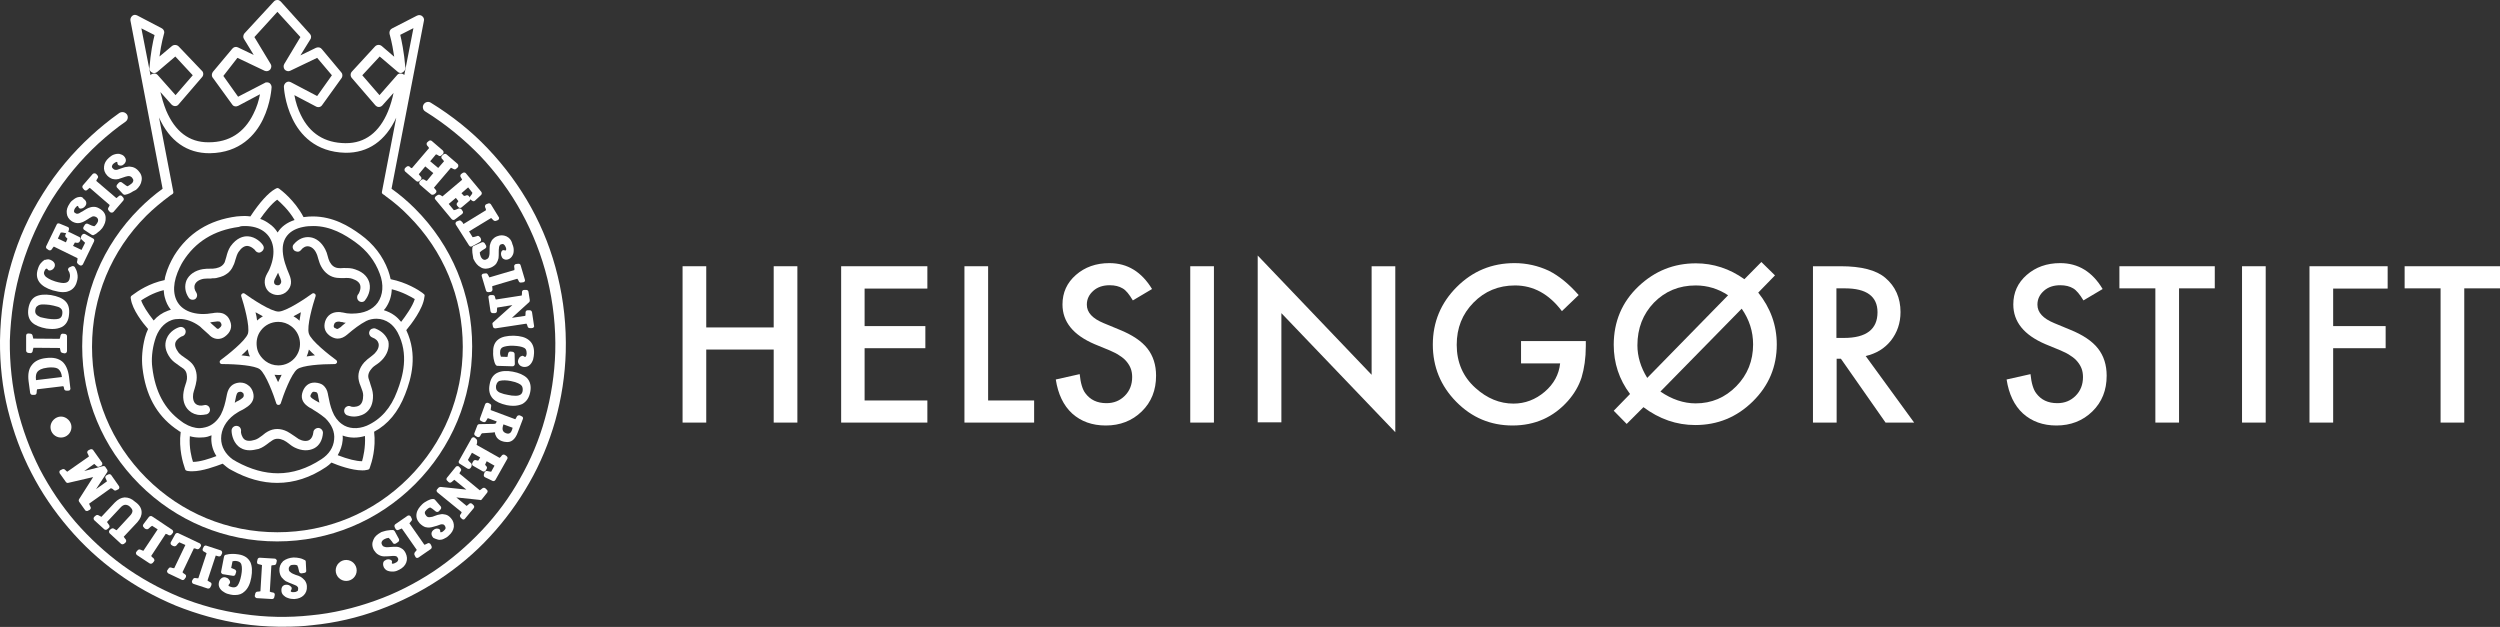<?xml version="1.0" encoding="UTF-8"?>
<!-- Generator: Adobe Illustrator 26.0.3, SVG Export Plug-In . SVG Version: 6.00 Build 0)  -->
<svg xmlns="http://www.w3.org/2000/svg" xmlns:xlink="http://www.w3.org/1999/xlink" version="1.1" id="Lag_1" x="0px" y="0px" viewBox="0 0 1119.3 280.7" style="enable-background:new 0 0 1119.3 280.7;" xml:space="preserve">
<rect x="0" y="0" width="1119.3" height="280.7" fill="#333333" stroke="none"/>
<style type="text/css">
	.st0{fill:#FFFFFF;}
</style>
<g>
	<path class="st0" d="M184.1,75.2C184.1,75.2,184.1,75.2,184.1,75.2c-0.1,0-0.3-0.1-0.6-0.5c-0.4-0.4-1-0.4-1.4-0.1l-0.7,0.6   c-0.2,0.2-0.3,0.5-0.3,0.8c0,0.3,0.1,0.6,0.3,0.8l5,4.3c0.4,0.3,0.9,0.3,1.3,0l0.7-0.6c0.2-0.2,0.3-0.4,0.3-0.7   c0-0.3-0.1-0.5-0.3-0.7c-0.4-0.4-0.7-0.8-0.9-1.1l2.9-3.5l3.6,3l-2.9,3.5c-0.4-0.1-0.8-0.3-1.2-0.6c-0.4-0.2-0.8-0.2-1.2,0.1   l-0.7,0.6c-0.2,0.2-0.3,0.5-0.3,0.8c0,0.3,0.1,0.6,0.3,0.8l5,4.3c0.2,0.2,0.4,0.2,0.7,0.2c0.2,0,0.5-0.1,0.7-0.2l0.7-0.6   c0.2-0.2,0.3-0.4,0.3-0.7c0-0.3-0.1-0.5-0.3-0.7c-0.4-0.4-0.6-0.7-0.8-1l7.6-8.9c0.4,0.2,0.8,0.4,1.2,0.6c0.4,0.2,0.8,0.2,1.1-0.1   l0.7-0.6c0.2-0.2,0.3-0.5,0.3-0.8c0-0.3-0.1-0.6-0.3-0.8l-5-4.3c-0.4-0.3-0.9-0.3-1.3,0l-0.7,0.6c-0.2,0.2-0.3,0.4-0.3,0.7   c0,0.3,0.1,0.5,0.3,0.7c0.4,0.4,0.7,0.8,0.9,1.1l-2.6,3l-3.6-3l2.6-3.1c0.4,0.1,0.8,0.3,1.2,0.6c0.4,0.3,0.9,0.2,1.2-0.1l0.7-0.6   c0.2-0.2,0.3-0.5,0.3-0.8c0-0.3-0.1-0.6-0.3-0.8l-5-4.3c-0.4-0.3-0.9-0.3-1.3,0l-0.7,0.6c-0.2,0.2-0.3,0.4-0.3,0.7s0.1,0.5,0.2,0.7   c0.4,0.4,0.7,0.8,0.9,1.2l-7.6,8.9C184.3,75.3,184.2,75.3,184.1,75.2z"></path>
	<path class="st0" d="M198.3,88.1c-0.4-0.3-0.9-0.7-1.5-0.9c-0.3-0.1-0.5,0-0.8,0.1l-0.8,0.5c-0.2,0.2-0.4,0.4-0.5,0.7   s0,0.6,0.2,0.8l7.3,8.8c0.2,0.2,0.5,0.4,0.8,0.4c0.2,0,0.4-0.1,0.6-0.2l3.3-2.5c0.2-0.2,0.4-0.4,0.4-0.7c0-0.3-0.1-0.6-0.3-0.8   c0,0,0,0-0.1-0.1c-0.1-0.3-0.3-0.6-0.8-0.8c-0.3-0.1-0.6-0.1-0.9,0c-0.8,0.4-1.4,0.6-2,0.7l-2.3-2.8l3.2-2.7l1,1.3   c0,0,0.1,0.1,0.1,0.1c0,0,0,0,0,0c0,0,0,0.1,0,0.1c-0.1,0.1-0.2,0.4-0.4,0.6l-0.2,0.2c-0.2,0.4-0.2,0.9,0.1,1.2l0.5,0.6   c0.2,0.2,0.4,0.3,0.7,0.4c0.3,0,0.5-0.1,0.7-0.2l3.7-3.1c0.4-0.4,0.5-1,0.1-1.4l-0.5-0.6c-0.3-0.4-0.8-0.5-1.2-0.3   c-0.3,0.1-0.5,0.2-0.8,0.2c0,0-0.1,0-0.2,0l-1.1-1.2l3-2.6l1.9,2.4c-0.1,0.5-0.4,1-0.9,1.5c-0.3,0.4-0.3,1,0,1.3   c0,0.1,0.1,0.2,0.2,0.3c0.1,0.1,0.4,0.4,0.8,0.6c0.4,0.2,0.8,0.1,1.1-0.2l2.7-2.5c0.4-0.4,0.4-1,0.1-1.4l-6.9-8.3   c-0.3-0.4-0.9-0.5-1.4-0.2l-0.7,0.5c-0.4,0.3-0.5,0.9-0.3,1.3c0.3,0.5,0.6,0.9,0.7,1.3l-9,7.6C198.3,88.2,198.3,88.2,198.3,88.1z"></path>
	<path class="st0" d="M206.5,99c-0.3-0.3-0.7-0.4-1.1-0.2l-0.8,0.3c-0.3,0.1-0.5,0.3-0.6,0.6c-0.1,0.3-0.1,0.6,0.1,0.9l5.9,9.3   c0.2,0.3,0.5,0.5,0.8,0.5c0.2,0,0.3,0,0.5-0.1l3.6-2c0.3-0.2,0.5-0.5,0.5-0.9c0-0.4-0.2-0.9-0.5-1.2l-0.3-0.3   c-0.3-0.3-0.7-0.4-1-0.2c-0.8,0.3-1.4,0.4-2,0.5l-1.6-2.6l9.9-6c0.3,0.3,0.6,0.6,1,1c0.3,0.3,0.7,0.4,1.1,0.3l0.8-0.3   c0.3-0.1,0.5-0.3,0.6-0.6c0.1-0.3,0.1-0.6-0.1-0.8l-3.5-5.7c-0.3-0.4-0.8-0.6-1.2-0.4l-0.8,0.3c-0.3,0.1-0.5,0.3-0.6,0.6   s-0.1,0.6,0,0.8c0.2,0.4,0.4,0.9,0.4,1.3l-10.1,6.2C207.3,99.8,207,99.4,206.5,99z"></path>
	<path class="st0" d="M226.7,105.8c-1.4-0.6-2.7-0.6-4.2,0c-1,0.4-1.7,1-2.3,1.8c-0.4,0.6-0.7,1.4-0.9,2.3c-0.1,0.8-0.1,1.6-0.1,2.5   c0,0.7,0,1.4-0.1,1.8c-0.1,0.4-0.2,0.8-0.4,1.2c-0.2,0.3-0.4,0.5-0.9,0.7c-0.5,0.3-0.9,0.3-1.4,0.1c-0.4-0.2-0.8-0.6-1.1-1.2   c-0.3-0.7-0.5-1.4-0.5-2c0.2-0.2,0.5-0.4,0.8-0.7c0.2-0.1,0.4-0.3,0.6-0.4c0.3-0.2,0.6-0.4,1-0.6c0.2-0.1,0.4-0.4,0.5-0.6   c0.1-0.3,0-0.5-0.1-0.8l-0.6-1c-0.3-0.4-0.8-0.6-1.3-0.4l-3.6,1.6c-0.3,0.1-0.5,0.4-0.6,0.7c-0.1,0.6-0.1,1.4,0,2.4   c0.1,0.7,0.2,1.4,0.3,1.9c0,0.2,0.1,0.4,0.1,0.6c0,0.1,0,0.2,0.1,0.3c0.8,1.7,1.9,3,3.1,3.6c0.7,0.5,1.5,0.7,2.4,0.7   c0.7,0,1.5-0.2,2.3-0.5c1.1-0.5,1.9-1.1,2.4-1.8c0.5-0.8,0.8-1.5,1-2.4c0.1-0.7,0.1-1.6,0.1-2.7c0-0.7,0-1.4,0.1-1.8   c0-0.1,0-0.1,0-0.2c0-0.2,0.1-0.6,0.3-1c0.1-0.2,0.3-0.4,0.6-0.5c0.6-0.2,0.9-0.2,1.2,0c0.3,0.2,0.6,0.5,0.9,1.2   c0.2,0.5,0.3,0.9,0.2,1.2c0,0.2-0.1,0.3-0.2,0.3c-0.1,0.1-0.3,0.1-0.4,0c-0.2-0.1-0.5-0.1-0.8-0.1c-0.3,0.1-0.5,0.3-0.6,0.5   c-0.1,0.1-0.3,0.6-0.3,1.1c0,0.5,0.1,0.9,0.3,1.3c0.2,0.6,0.6,1,1.2,1.2c0.4,0.2,1.1,0.3,2-0.1c0.7-0.3,1.3-0.9,1.7-1.7   c0.4-0.7,0.5-1.4,0.5-2.4c0-0.8-0.2-1.7-0.6-2.6C229,107.5,228,106.4,226.7,105.8z"></path>
	<path class="st0" d="M218.4,122.9c-0.2-0.4-0.6-0.6-1-0.5l-0.9,0.1c-0.3,0-0.6,0.2-0.7,0.4c-0.2,0.2-0.2,0.6-0.1,0.8l1.9,6.4   c0.1,0.4,0.5,0.7,1,0.7c0,0,0.1,0,0.1,0l0.9-0.1c0.5-0.1,0.9-0.5,0.9-1.1c-0.1-0.6-0.1-1.1-0.1-1.5l11.2-3.3   c0.3,0.3,0.5,0.7,0.7,1.2c0.2,0.4,0.6,0.6,1,0.5l0.9-0.1c0.3,0,0.6-0.2,0.7-0.4c0.2-0.2,0.2-0.6,0.1-0.8l-1.9-6.4   c-0.1-0.5-0.6-0.8-1.1-0.7l-0.9,0.1c-0.3,0-0.5,0.2-0.7,0.4c-0.2,0.2-0.2,0.5-0.2,0.8c0.1,0.6,0.2,1.1,0.1,1.5l-11.2,3.3   C219,123.9,218.7,123.5,218.4,122.9z"></path>
	<path class="st0" d="M237.2,134.4l-0.6-3.8c-0.1-0.5-0.5-0.8-1-0.8h-0.9c-0.6,0-1,0.4-1,1c0,0.5,0,1.1-0.1,1.5l-11.6,1.8   c-0.2-0.3-0.3-0.7-0.4-1.2c-0.1-0.5-0.5-0.8-1-0.8h-0.9c-0.3,0-0.6,0.1-0.8,0.3c-0.2,0.2-0.3,0.5-0.2,0.8l0.9,6.1   c0.1,0.5,0.5,0.9,1,0.9h0.9c0.6,0,1-0.4,1-1c0-0.6,0-1.1,0.1-1.5l6.8-1.1l-8.6,7.7c-0.3,0.2-0.4,0.6-0.3,0.9l0.2,1   c0.1,0.5,0.5,0.8,1,0.8c0.1,0,0.1,0,0.2,0l13.8-2.1c0.2,0.3,0.4,0.7,0.5,1.2c0.1,0.5,0.5,0.8,1,0.8h0.9c0.3,0,0.6-0.1,0.8-0.3   c0.2-0.2,0.3-0.5,0.2-0.8l-0.9-6c-0.1-0.5-0.5-0.9-1-0.9h-0.9c-0.6,0-1,0.4-1,1c0,0.6,0,1.1-0.1,1.5l-6,0.9l7.8-7.1   C237.1,135.1,237.2,134.8,237.2,134.4z"></path>
	<path class="st0" d="M239.1,158.1c0.1-2.6-0.7-4.6-2.4-5.9c-1.5-1.2-3.6-1.8-6.7-1.9c-3.1,0-5.3,0.5-6.8,1.6c0,0,0,0,0,0   c-1.7,1.2-2.5,3.2-2.4,5.7c-0.1,1.1,0.1,2.3,0.2,3c0.2,0.9,0.4,1.9,0.9,2.7c0.2,0.3,0.5,0.5,0.8,0.5l6.8,0.2c0.3,0,0.5-0.1,0.7-0.3   c0.2-0.2,0.3-0.5,0.3-0.7l-0.1-4.5c0-0.5-0.4-0.9-0.9-1l-0.9-0.1c-0.5-0.1-1,0.3-1.1,0.9c-0.1,0.5-0.2,1-0.3,1.5l-2.9-0.1   c-0.1-0.2-0.2-0.3-0.2-0.6c-0.2-0.4-0.2-0.9-0.2-1.4c0-1.2,0.4-1.9,1.3-2.3c0.8-0.3,2.3-0.7,4.7-0.6c2.2,0.1,3.7,0.4,4.7,0.9   c0.6,0.3,1.2,0.8,1.2,2.5c0,0.5-0.1,1-0.4,1.4c-0.1,0.2-0.2,0.2-0.3,0.2c-0.1,0-0.2,0-0.6-0.3c-0.3-0.2-0.6-0.3-0.9-0.1   c-0.4,0.1-0.8,0.3-1.2,0.9c-0.3,0.5-0.5,1-0.5,1.5c0,0.8,0.5,1.4,0.8,1.7c0,0,0.1,0.1,0.1,0.1c0.4,0.3,1.1,0.7,2,0.7   c1,0,1.8-0.3,2.5-1c0.7-0.7,1.1-1.5,1.4-2.4C238.9,159.9,239.1,159,239.1,158.1z"></path>
	<path class="st0" d="M237.4,175.5c0.5-2.6,0-4.7-1.5-6.3c-1.5-1.4-3.6-2.3-6.3-2.8c-2.7-0.5-5-0.4-6.9,0.5c-1.3,0.6-3,2-3.5,5.3   c-0.5,2.6,0,4.7,1.5,6.3c1.4,1.4,3.5,2.3,6.2,2.9c1,0.2,2,0.3,2.9,0.3c1.5,0,2.8-0.3,4-0.8C235.8,179.8,236.9,178,237.4,175.5z    M224.1,175.9c-0.7-0.2-1.2-0.6-1.7-1.2c-0.3-0.5-0.4-1.1-0.3-2.1c0.4-1.6,1.2-2,1.7-2.1c1.3-0.3,2.9-0.3,4.9,0.1   c1.5,0.3,2.5,0.6,3.3,1c0.7,0.3,1.3,0.7,1.7,1.3c0.3,0.6,0.4,1.2,0.3,2.1c-0.1,0.8-0.5,1.4-1,1.7c-0.5,0.3-1.2,0.5-2.1,0.5   c-1.2,0-2.3-0.1-3.5-0.4C226.1,176.6,225.1,176.3,224.1,175.9z"></path>
	<path class="st0" d="M231.9,193.4l2.2-5.8c0.2-0.5,0-1-0.5-1.2l-0.8-0.4c-0.2-0.1-0.5-0.1-0.8,0c-0.3,0.1-0.5,0.3-0.6,0.5   c-0.2,0.5-0.5,0.9-0.7,1.2l-11-4.1c0-0.4,0.1-1,0.2-1.7c0.1-0.4-0.1-0.9-0.5-1.1l-0.8-0.4c-0.3-0.1-0.6-0.1-0.8,0   c-0.3,0.1-0.5,0.3-0.6,0.6l-2.3,6.3c-0.2,0.5,0,1,0.5,1.2l0.8,0.4c0.2,0.1,0.5,0.1,0.8,0.1c0.3-0.1,0.5-0.3,0.6-0.5   c0.2-0.4,0.4-0.7,0.6-1l0.2-0.3l4,1.5c-0.1,0.3-0.3,0.6-0.4,0.8c-0.1,0.1-0.2,0.2-0.3,0.2c-0.2,0.1-0.7,0.1-1.3,0.1l-5.8,0.1   c-0.4,0-0.8,0.3-0.9,0.6l-1.3,3.4c-0.2,0.4,0,1,0.4,1.2l0.8,0.5c0.2,0.1,0.5,0.2,0.8,0.1c0.3-0.1,0.5-0.3,0.6-0.5   c0.1-0.2,0.4-0.9,0.8-1.2l4.3-0.3c0.4,0,0.9-0.1,1.4-0.2c0.1,0.7,0.3,1.3,0.6,1.8c0.6,1.3,1.8,1.9,2.6,2.2c0.6,0.2,1.3,0.4,2,0.4   C228.6,198.1,230.6,197.1,231.9,193.4z M228.1,194c-0.5,0.3-1.2,0.1-1.7-0.1c-0.7-0.3-1.1-0.7-1.3-1.3c0,0,0,0,0,0   c-0.2-0.6-0.1-1.4,0.3-2.6l4.1,1.5c-0.1,0.3-0.1,0.6-0.2,0.8C228.9,193.5,228.5,193.8,228.1,194z"></path>
	<path class="st0" d="M220.9,215.4c0.4,0,0.7-0.2,0.9-0.5l5.3-9.4c0.3-0.4,0.1-1-0.3-1.3l-0.7-0.5c-0.5-0.3-1.1-0.2-1.4,0.2   c-0.3,0.4-0.6,0.8-1,1.1l-10.3-5.8c0-0.1,0-0.1,0-0.2c0,0,0,0,0,0c0-0.1,0.1-0.2,0.1-0.3c0.1-0.4,0.2-0.9,0.1-1.5   c0-0.2-0.2-0.4-0.3-0.6l-0.7-0.6c-0.2-0.2-0.5-0.3-0.8-0.2c-0.3,0.1-0.6,0.2-0.7,0.5l-5.6,10c-0.3,0.5-0.1,1.1,0.3,1.3l3.5,2.2   c0.4,0.2,0.9,0.2,1.2-0.1c0.2-0.2,0.4-0.4,0.5-0.7c0.1-0.1,0.1-0.2,0.1-0.3c0,0,0-0.1,0-0.1c0.2-0.4,0.1-0.9-0.2-1.2   c-0.7-0.6-1.2-1.1-1.4-1.5l1.8-3.2l3.7,2.1l-0.8,1.3c0,0,0,0.1-0.1,0.1c0,0,0,0,0,0c-0.3,0-0.6,0-1.1-0.2c-0.4-0.1-0.9,0.1-1.1,0.5   l-0.4,0.7c-0.1,0.2-0.2,0.5-0.1,0.8s0.2,0.5,0.5,0.6l4.2,2.4c0.5,0.3,1.1,0.1,1.4-0.4l0.4-0.7c0.2-0.4,0.2-0.9-0.2-1.2   c-0.1-0.1-0.3-0.3-0.4-0.5c0-0.1-0.1-0.1-0.1-0.2l0.7-1.5l3.5,2l-1.5,2.7c-0.5,0-1.1-0.2-1.7-0.3c-0.4-0.1-0.7,0-1,0.3   c-0.1,0.1-0.3,0.3-0.4,0.7c-0.1,0.2-0.2,0.6-0.2,0.9c0,0.4,0.2,0.7,0.6,0.9l3.3,1.6C220.6,215.4,220.8,215.4,220.9,215.4z"></path>
	<path class="st0" d="M215.7,223.6l2.4-3c0.3-0.4,0.3-1-0.1-1.3l-0.6-0.6c-0.4-0.4-1-0.4-1.4-0.1c-0.4,0.4-0.9,0.7-1.2,0.9l-9.1-7.5   c0.1-0.4,0.3-0.8,0.6-1.1c0.3-0.4,0.2-0.9-0.1-1.2l-0.6-0.7c-0.2-0.2-0.5-0.4-0.8-0.3c-0.3,0-0.6,0.1-0.8,0.4l-3.9,4.8   c-0.3,0.4-0.3,1,0.1,1.3l0.6,0.6c0.4,0.4,1,0.4,1.4,0c0.5-0.4,0.9-0.7,1.2-1l5.4,4.4l-11.5-1.2c-0.3,0-0.6,0.1-0.9,0.3l-0.7,0.8   c-0.2,0.2-0.3,0.5-0.2,0.7c0,0.3,0.2,0.5,0.4,0.7l10.8,8.8c-0.1,0.4-0.3,0.8-0.6,1.1c-0.3,0.4-0.2,0.9,0.1,1.3l0.6,0.6   c0.2,0.2,0.4,0.3,0.7,0.3c0,0,0,0,0,0c0.3,0,0.5-0.1,0.7-0.4l3.9-4.7c0.3-0.4,0.3-1-0.1-1.3l-0.6-0.6c-0.4-0.4-1-0.4-1.4,0   c-0.4,0.4-0.8,0.7-1.1,0.9l-4.6-3.8l10.4,1.1C215.1,224,215.5,223.9,215.7,223.6z"></path>
	<path class="st0" d="M196.1,241.6c0.2,0,0.4,0.1,0.6,0.1c0.6,0,1.3-0.1,1.9-0.4c0.9-0.4,1.6-0.8,2.2-1.4c1.4-1.2,2.2-2.5,2.4-4   c0.1-1.5-0.3-2.8-1.3-3.9c-0.7-0.8-1.5-1.4-2.4-1.6c-0.8-0.2-1.6-0.3-2.4-0.1c-0.7,0.1-1.6,0.3-2.5,0.7c-0.7,0.3-1.3,0.5-1.8,0.5   c-0.5,0.1-0.9,0.1-1.2,0c-0.3-0.1-0.6-0.3-0.8-0.6c-0.4-0.5-0.6-0.9-0.6-1.3c0,0,0-0.1,0-0.1c0-0.4,0.3-0.8,0.8-1.3   c0.4-0.4,0.9-0.8,1.6-1c0.4,0.2,0.7,0.4,1,0.6c0.4,0.3,0.9,0.7,1.5,1.2c0.4,0.3,1,0.3,1.4-0.1l0.8-0.9c0.3-0.4,0.3-0.9,0-1.3   l-2.6-3c-0.2-0.2-0.5-0.3-0.8-0.3c-0.9,0-1.8,0.4-2.4,0.7c0,0,0,0,0,0c-1,0.5-1.9,1.1-2.5,1.7c-1.1,1.1-2.2,2.4-2.5,4.1   c-0.3,1.6,0.2,3.1,1.4,4.4c0.9,0.9,1.7,1.4,2.5,1.7c0.8,0.2,1.6,0.3,2.5,0.1c0,0,0.1,0,0.1,0c0.3-0.1,0.5-0.1,0.8-0.2   c0.5-0.1,1.1-0.3,1.8-0.5c0.8-0.3,1.3-0.5,1.7-0.6c0.4-0.1,0.7-0.1,1.1,0c0.2,0,0.5,0.2,0.7,0.5c0.3,0.4,0.4,0.8,0.4,1.1   c0,0.3-0.2,0.7-0.9,1.3c-0.4,0.4-0.8,0.6-1.1,0.6c-0.1,0-0.2,0-0.3,0c-0.1-0.1-0.1-0.3-0.1-0.6c0-0.6-0.5-1-1.1-1   c-0.2,0-0.5-0.1-0.8,0c-0.4,0.1-0.8,0.3-1,0.5l-0.1,0.1c-0.1,0-0.1,0.1-0.2,0.1c-0.6,0.6-1.3,1.8,0.1,3.4   C194.6,241.1,195.3,241.4,196.1,241.6z"></path>
	<path class="st0" d="M185.6,248.5l0.4,0.8c0.1,0.3,0.4,0.4,0.6,0.5c0.1,0,0.2,0,0.2,0c0.2,0,0.4-0.1,0.6-0.2l5.5-3.8   c0.4-0.3,0.5-0.8,0.3-1.3l-0.4-0.8c-0.1-0.2-0.3-0.4-0.6-0.5c-0.3-0.1-0.5-0.1-0.8,0.1c-0.5,0.3-1,0.5-1.4,0.6l-6.7-9.6   c0.3-0.3,0.6-0.7,0.9-1.1c0.3-0.3,0.3-0.7,0.1-1.1l-0.4-0.8c-0.1-0.3-0.4-0.4-0.6-0.5c-0.3-0.1-0.6,0-0.8,0.1l-5.5,3.8   c-0.4,0.3-0.5,0.8-0.3,1.3l0.4,0.8c0.1,0.2,0.3,0.4,0.6,0.5c0.3,0.1,0.5,0.1,0.8-0.1c0.4-0.2,0.9-0.4,1.4-0.6l6.7,9.6   c-0.2,0.3-0.5,0.7-0.9,1.1C185.5,247.7,185.4,248.1,185.6,248.5z"></path>
	<path class="st0" d="M175,250.7c-0.1-0.1-0.7-0.3-1.1-0.3c-0.4,0-0.9,0.1-1.3,0.4c-0.5,0.2-0.9,0.6-1,1.1c-0.1,0.4-0.2,1.2,0.3,2.2   c0.5,0.8,1.1,1.3,1.8,1.5c0.6,0.2,1.2,0.3,1.8,0.3c0.2,0,0.5,0,0.7,0c1-0.1,1.8-0.4,2.5-0.8c1.6-0.8,2.7-1.9,3.2-3.3   c0.5-1.4,0.4-2.7-0.3-4.2c-0.5-1-1.1-1.7-1.9-2.1c-0.8-0.5-1.5-0.7-2.4-0.7c-0.7,0-1.6,0-2.5,0.1c-0.7,0.1-1.4,0.1-1.9,0.1   c-0.3,0-0.7-0.2-1.1-0.3c-0.3-0.1-0.5-0.3-0.7-0.7c-0.4-0.7-0.3-1.1-0.2-1.4c0.2-0.5,0.6-0.9,1.2-1.2c0.5-0.3,1.1-0.5,1.9-0.6   l0.8,0.8c0.1,0.1,0.2,0.2,0.3,0.4c0.3,0.3,0.6,0.7,0.8,1.1c0.1,0.2,0.4,0.4,0.6,0.4c0.3,0,0.5,0,0.8-0.2l1-0.7   c0.4-0.3,0.5-0.8,0.3-1.3l-1.9-3.5c-0.2-0.3-0.5-0.5-0.9-0.5c-0.5,0-1.3,0-2.3,0.2c-0.9,0.1-1.6,0.4-2.4,0.6l-0.3,0.1   c-0.1,0-0.1,0-0.2,0.1c-1.8,1-2.9,2-3.4,3.3c-0.7,1.5-0.7,3,0.2,4.7c0.5,0.7,1.1,1.6,2.1,2.1c0.9,0.5,1.7,0.7,2.5,0.7   c0.6,0,1.5,0,2.6-0.1c0.7-0.1,1.4-0.1,1.9-0.1c0.4,0,0.7,0.1,1,0.2c0.2,0.1,0.4,0.3,0.6,0.7c0.2,0.3,0.3,0.7,0.1,1.1   c-0.2,0.5-0.5,0.8-1.2,1.1c-0.8,0.5-1.5,0.4-1.5,0.3c-0.1-0.1-0.1-0.2,0-0.7C175.6,251.3,175.4,250.9,175,250.7z"></path>
	<path class="st0" d="M130.3,262.7c-0.2-0.2-0.5-0.5-0.9-0.7c-0.4-0.2-0.8-0.2-1.3-0.2c-0.8,0-1.3,0.4-1.5,0.6c-0.3,0.3-0.7,1-0.6,2   c0,0.8,0.3,1.6,1,2.2c0.3,0.3,1,0.9,2.1,1.2c0.8,0.3,1.7,0.4,2.5,0.4c0.1,0,0.1,0,0.2,0c1.8-0.1,3.2-0.7,4.2-1.7   c1-1,1.5-2.4,1.4-3.9c0-0.9-0.3-1.8-0.9-2.7c-0.6-0.7-1.2-1.2-1.8-1.6c-0.7-0.4-1.5-0.7-2.3-0.9c-0.5-0.2-0.9-0.4-1.2-0.5   c-0.2-0.1-0.4-0.2-0.6-0.3c-0.4-0.3-0.7-0.5-0.9-0.7c-0.3-0.3-0.4-0.6-0.4-1c0,0,0-0.1,0-0.1c-0.1-0.5,0.1-0.9,0.5-1.4   c0.3-0.3,0.6-0.5,1.4-0.5c0.7-0.1,1.3,0,1.9,0.2c0,0.1,0.1,0.2,0.1,0.3c0.1,0.3,0.2,0.5,0.3,0.7c0,0.2,0.1,0.3,0.1,0.5   c0.1,0.4,0.2,0.8,0.3,1.2c0,0.3,0.2,0.5,0.4,0.7s0.5,0.2,0.8,0.2l1.2-0.2c0.5-0.1,0.9-0.5,0.8-1l-0.2-4c0-0.4-0.2-0.7-0.6-0.8   c-0.4-0.2-1.1-0.6-2.1-0.8c-0.8-0.2-1.8-0.3-2.8-0.3c0,0,0,0,0,0c-1.8,0.1-3.4,0.7-4.6,1.6c0,0-0.1,0-0.1,0.1   c-1.2,1.2-1.7,2.6-1.6,4.3c0.1,1.1,0.4,2.1,1,2.9c0,0,0,0.1,0.1,0.1c0.5,0.6,1.1,1.2,1.9,1.7l0.3,0.1c0.6,0.3,1.2,0.6,2.1,0.9   c0.5,0.2,0.9,0.4,1.2,0.5c0.2,0.1,0.5,0.2,0.7,0.3c0.3,0.1,0.6,0.3,0.8,0.6c0,0,0.1,0.1,0.1,0.1c0.1,0.1,0.2,0.3,0.2,0.7   c0,0.5-0.1,1-0.3,1.1c-0.3,0.2-0.8,0.5-1.5,0.5c0,0-0.1,0-0.1,0c-0.6,0.1-1,0-1.1-0.1c0,0-0.1-0.1-0.2-0.1c-0.1,0-0.1-0.1-0.1-0.1   c0-0.1,0-0.1,0-0.2c0-0.1,0-0.2,0.2-0.5C130.7,263.6,130.7,263,130.3,262.7z"></path>
	<path class="st0" d="M122.7,253c0.5,0,0.9-0.3,1-0.8l0.2-0.9c0.1-0.3,0-0.6-0.2-0.8c-0.2-0.2-0.4-0.4-0.7-0.4l-6.7-0.4   c-0.5,0-0.9,0.3-1,0.8l-0.2,0.9c-0.1,0.3,0,0.5,0.1,0.8s0.4,0.4,0.6,0.4c0.6,0.1,1.1,0.3,1.5,0.4l-0.7,11.7   c-0.4,0.1-0.8,0.2-1.4,0.2c-0.4,0-0.8,0.4-0.9,0.8l-0.2,0.9c-0.1,0.3,0,0.6,0.2,0.8c0.2,0.2,0.4,0.4,0.7,0.4l6.7,0.4c0,0,0,0,0.1,0   c0.5,0,0.9-0.3,1-0.8l0.2-0.9c0.1-0.3,0-0.5-0.1-0.8c-0.1-0.2-0.4-0.4-0.6-0.4c-0.6-0.1-1.1-0.2-1.5-0.4l0.7-11.7   C121.8,253.1,122.2,253,122.7,253z"></path>
	<path class="st0" d="M100.6,265.3c0.8,0.5,1.7,0.7,2.6,0.9c0.7,0.2,1.4,0.2,2.1,0.2c1.7,0,3.1-0.5,4.2-1.6c1.5-1.3,2.5-3.4,3-6.2   c0.5-2.8,0.4-5.1-0.4-6.9c0,0,0,0,0,0c-1-1.9-2.7-3.1-5.4-3.5c-0.9-0.2-1.9-0.2-2.9-0.2c-0.8,0-1.7,0.1-2.8,0.4   c-0.4,0.1-0.6,0.4-0.7,0.8l-1.3,6.7c-0.1,0.3,0,0.5,0.2,0.8c0.2,0.2,0.4,0.4,0.7,0.4l4.4,0.7c0.5,0.1,1-0.2,1.1-0.7l0.3-0.9   c0.1-0.3,0.1-0.5-0.1-0.8s-0.3-0.4-0.6-0.5c-0.5-0.2-1.1-0.4-1.5-0.6l0.6-3c0.1,0,0.3-0.1,0.5-0.1c0.4-0.1,1-0.1,1.4,0   c1.6,0.3,2,1.1,2.1,1.7c0.3,1,0.3,2.6-0.1,4.7c-0.4,2-0.9,3.5-1.6,4.5c-0.4,0.5-1,1.1-2.5,0.8c-0.5-0.1-1.1-0.3-1.4-0.5   c0,0-0.1-0.1-0.1-0.1c-0.1-0.1-0.1-0.2-0.1-0.3c0.1-0.2,0.2-0.4,0.4-0.6c0.2-0.2,0.3-0.4,0.3-0.7c0-0.7-0.4-1.2-0.7-1.5   c-0.4-0.4-0.8-0.5-1.3-0.7c-0.7-0.2-1.5,0-2,0.5c-0.7,0.6-0.9,1.3-1,1.8c-0.2,0.9-0.1,1.8,0.5,2.7   C99.1,264.4,99.9,264.9,100.6,265.3z"></path>
	<path class="st0" d="M97.9,249.1c0.4,0.1,0.9-0.1,1.1-0.5l0.4-0.8c0.1-0.3,0.1-0.6,0-0.8c-0.1-0.3-0.3-0.5-0.6-0.6l-6.4-2.1   c-0.5-0.2-1,0.1-1.2,0.5l-0.4,0.8c-0.2,0.5-0.1,1.1,0.4,1.3c0.5,0.3,1,0.5,1.3,0.8l-3.7,11.2c-0.4,0-0.9,0-1.3-0.1   c-0.4-0.1-0.9,0.1-1.1,0.5L86,260c-0.1,0.3-0.1,0.6,0,0.8c0.1,0.3,0.3,0.5,0.6,0.6l6.4,2.1c0.1,0,0.2,0,0.3,0   c0.4,0,0.7-0.2,0.9-0.6l0.4-0.8c0.1-0.2,0.1-0.5,0.1-0.8c-0.1-0.3-0.3-0.5-0.5-0.6c-0.5-0.2-0.9-0.5-1.3-0.8l3.7-11.2   C96.9,248.9,97.4,248.9,97.9,249.1z"></path>
	<path class="st0" d="M88,245.8c0.4,0.2,1,0.1,1.3-0.3l0.5-0.7c0.2-0.2,0.2-0.5,0.2-0.8c-0.1-0.3-0.3-0.5-0.5-0.7l-9.7-4.6   c-0.5-0.2-1,0-1.3,0.4l-2,3.6c-0.1,0.2-0.2,0.5-0.1,0.8c0.1,0.3,0.3,0.5,0.5,0.6c0.1,0.1,0.2,0.1,0.2,0.1c0.2,0.2,0.4,0.3,0.6,0.3   c0,0,0,0,0,0c0.1,0,0.3,0.1,0.5,0.1c0.3,0,0.6-0.2,0.8-0.4c0.4-0.6,0.9-1.1,1.3-1.4L83,244l-5,10.4c-0.4,0-0.9-0.1-1.4-0.3   c-0.4-0.1-0.9,0-1.1,0.4l-0.5,0.7c-0.2,0.2-0.2,0.5-0.2,0.8c0.1,0.3,0.3,0.5,0.5,0.7l6.1,2.9c0.1,0.1,0.3,0.1,0.4,0.1   c0.3,0,0.6-0.1,0.8-0.4l0.5-0.7c0.2-0.2,0.2-0.5,0.2-0.8s-0.2-0.5-0.5-0.7c-0.5-0.3-0.9-0.6-1.1-0.9l5.1-10.7   C87.2,245.5,87.6,245.6,88,245.8z"></path>
	<path class="st0" d="M75.5,239.6c0.4,0.2,0.9,0.1,1.2-0.2l0.6-0.7c0.2-0.2,0.3-0.5,0.2-0.8c0-0.3-0.2-0.5-0.4-0.7l-9-6   c-0.4-0.3-1-0.2-1.4,0.2l-2.5,3.3c-0.2,0.3-0.3,0.7-0.1,1.1c0.2,0.3,0.4,0.5,0.6,0.7c0.4,0.4,1.3,0.7,1.8,0.2   c0.6-0.6,1.1-1,1.6-1.3l2.5,1.6l-6.4,9.6c-0.4-0.1-0.8-0.3-1.3-0.5c-0.4-0.2-0.9-0.1-1.2,0.2l-0.6,0.7c-0.2,0.2-0.3,0.5-0.2,0.8   c0,0.3,0.2,0.5,0.4,0.7l5.6,3.7c0.2,0.1,0.4,0.2,0.6,0.2c0.3,0,0.6-0.1,0.8-0.3l0.6-0.7c0.2-0.2,0.3-0.5,0.2-0.8s-0.2-0.5-0.4-0.7   c-0.4-0.3-0.8-0.6-1-1l6.5-9.9C74.7,239.1,75.1,239.3,75.5,239.6z"></path>
	<path class="st0" d="M63.4,229.1c-0.1-1.7-1.1-3.2-3-4.5c-1.4-1.3-2.9-1.9-4.6-1.9c0,0,0,0,0,0c-1.6,0.1-3,0.9-4.4,2.3l-6,6.4   c-0.4-0.2-0.8-0.4-1.3-0.7c-0.4-0.2-0.8-0.2-1.2,0.1l-0.7,0.6c-0.2,0.2-0.3,0.5-0.3,0.7c0,0.3,0.1,0.6,0.3,0.8l4.5,4.1   c0.4,0.3,0.9,0.3,1.3,0l0.7-0.6c0.4-0.3,0.5-0.9,0.1-1.4c-0.3-0.5-0.7-0.9-0.9-1.3l6-6.4c0.7-0.8,1.4-1.2,2.1-1.3   c0.9,0,1.6,0.3,2.2,0.9c0.8,0.8,1.1,1.3,1.1,1.9c0,0.6-0.4,1.4-1.1,2.1l-6,6.5c-0.4-0.2-0.8-0.4-1.2-0.7c-0.3-0.2-0.8-0.2-1.1,0   l-0.7,0.5c-0.2,0.2-0.4,0.5-0.4,0.8c0,0.3,0.1,0.6,0.3,0.8l5,4.6c0.2,0.2,0.4,0.3,0.7,0.3c0.2,0,0.5-0.1,0.7-0.2l0.7-0.6   c0.2-0.2,0.3-0.4,0.3-0.7s-0.1-0.5-0.2-0.7c-0.3-0.3-0.7-0.8-0.9-1.2l6.1-6.5C62.9,232.2,63.5,230.7,63.4,229.1z"></path>
	<path class="st0" d="M51,219.4c0.3,0.3,0.7,0.3,1.1,0.1l0.8-0.4c0.3-0.1,0.5-0.4,0.5-0.6c0.1-0.3,0-0.6-0.1-0.8l-3.5-5   c-0.3-0.4-0.8-0.5-1.3-0.3l-0.8,0.4c-0.2,0.1-0.4,0.3-0.5,0.6c-0.1,0.3-0.1,0.5,0.1,0.8c0.3,0.6,0.5,1,0.6,1.3L43,219l5-7.6   c0.2-0.3,0.2-0.8,0-1.1l-0.8-1.2c-0.2-0.4-0.7-0.5-1.1-0.4l-8.4,2.2l4.5-3.2l1.1,1c0.3,0.3,0.8,0.4,1.2,0.2l0.8-0.4   c0.3-0.1,0.5-0.4,0.5-0.7s0-0.6-0.2-0.8l-3.9-5.5c-0.3-0.4-0.8-0.5-1.3-0.3l-0.8,0.4c-0.2,0.1-0.4,0.3-0.5,0.6   c-0.1,0.3-0.1,0.5,0.1,0.8c0.3,0.5,0.5,1,0.6,1.4l-9.7,6.8c-0.2-0.2-0.6-0.4-1-0.9c-0.3-0.3-0.8-0.4-1.2-0.2l-0.8,0.4   c-0.3,0.1-0.5,0.4-0.5,0.7s0,0.6,0.2,0.8l2.7,3.8c0.2,0.3,0.7,0.5,1,0.4l11.2-2.6l-6.3,9.9c-0.2,0.3-0.2,0.8,0,1.1l2.7,3.8   c0.2,0.3,0.5,0.4,0.8,0.4c0.2,0,0.3,0,0.4-0.1l0.8-0.4c0.2-0.1,0.4-0.3,0.5-0.6c0.1-0.3,0.1-0.5-0.1-0.8c-0.3-0.6-0.5-1-0.6-1.4   l9.7-6.9C50.2,218.7,50.6,219,51,219.4z"></path>
	<path class="st0" d="M13.5,175.9c0.1,0.5,0.5,0.9,1,0.9h0.9c0.6,0,1-0.4,1-1c0-0.6,0.1-1.1,0.2-1.5l11.7-1.4c0,0.1,0,0.1,0.1,0.1   c0,0.1,0.1,0.2,0.1,0.2c0.1,0.2,0.2,0.6,0.2,0.9c0.1,0.5,0.5,0.8,1,0.8h0.9c0.3,0,0.6-0.1,0.7-0.3c0.2-0.2,0.3-0.5,0.2-0.8   l-0.6-5.1c-0.4-3.2-1.5-5.5-3-6.8c-1.7-1.4-4-2-7.2-1.6c-3,0.3-5.2,1.4-6.5,3.2c-1.3,1.6-1.8,4-1.4,7.2L13.5,175.9z M21.3,164.6   c0.6-0.1,1.2-0.1,1.7-0.1c1.4,0,2.4,0.2,3.1,0.7c0.9,0.8,1.4,1.8,1.6,3.4v0.2l-11.6,1.4l0-0.2c-0.2-1.7,0.1-2.9,0.7-3.6   C17.4,165.7,18.6,164.9,21.3,164.6z"></path>
	<path class="st0" d="M11.7,150.3v6.7c0,0.5,0.4,0.9,0.9,1l0.9,0.1c0.5,0.1,1-0.3,1.1-0.8c0.1-0.6,0.2-1.1,0.4-1.6l11.8,0.1   c0.1,0.4,0.2,0.8,0.3,1.3c0,0.4,0.4,0.8,0.8,0.9l0.9,0.2c0.1,0,0.1,0,0.2,0c0.2,0,0.4-0.1,0.6-0.2c0.2-0.2,0.4-0.5,0.4-0.8v-6.7   c0-0.5-0.4-0.9-0.9-1l-0.9-0.1c-0.5-0.1-1,0.3-1.1,0.8c-0.1,0.5-0.2,1.1-0.4,1.5l-11.8-0.1c-0.1-0.4-0.2-0.8-0.3-1.3   c-0.1-0.5-0.4-0.8-0.9-0.9l-0.9-0.1c-0.3,0-0.6,0.1-0.8,0.2C11.8,149.7,11.7,150,11.7,150.3z"></path>
	<path class="st0" d="M12.7,138.2c-0.4,2.7,0.2,4.8,1.7,6.2c1.4,1.3,3.6,2.2,6.4,2.7c0.9,0.1,1.8,0.2,2.6,0.2c1.7,0,3-0.3,4.3-0.9   c0,0,0,0,0,0c1.9-1,3-2.9,3.2-5.5c0.3-2.6-0.2-4.7-1.7-6.1c-1.3-1.3-3.5-2.2-6.4-2.7c-2.8-0.4-5.1-0.2-6.9,0.7   C14.2,133.7,13.1,135.6,12.7,138.2z M21.5,142.7c-1.1-0.2-2.3-0.4-3.4-0.7c-0.9-0.4-1.5-0.8-1.9-1.3c-0.4-0.5-0.5-1.1-0.4-1.9   c0.2-1.2,0.6-1.6,1-1.8c0.4-0.4,1-0.6,2-0.7c0.3,0,0.5,0,0.8,0c0.7,0,1.6,0.1,2.6,0.2c1.1,0.2,2.3,0.4,3.5,0.8   c0.8,0.2,1.4,0.6,1.8,1.1c0.4,0.5,0.5,1.2,0.4,2.1c-0.2,1.6-1,2-1.6,2.2C25.2,143,23.7,143,21.5,142.7z"></path>
	<path class="st0" d="M20.2,116.2c-0.7,0.4-1.3,0.9-1.9,1.6c-0.6,0.7-1,1.5-1.3,2.5c-0.8,2.3-0.6,4.3,0.6,6c1.2,1.6,3.1,2.8,6,3.7   c1.8,0.5,3.3,0.8,4.6,0.8c0.9,0,1.7-0.1,2.4-0.4c1.9-0.6,3.3-2.2,3.8-4.3c0.4-1.2,0.5-2.4,0.2-3.7c-0.2-1.2-0.7-2.1-1.1-2.8   c-0.3-0.4-0.8-0.6-1.3-0.4l-1.1,0.5c-0.3,0.1-0.5,0.4-0.6,0.7c-0.1,0.3,0,0.6,0.2,0.9c0.3,0.4,0.5,0.9,0.6,1.6   c0.1,0.7,0,1.4-0.2,2.1c-0.3,0.9-0.8,1.4-1.7,1.6c-1,0.3-2.7,0-4.7-0.6c-2.6-0.8-3.8-1.8-4.3-2.2c-0.7-0.8-0.9-1.5-0.6-2.2   c0.1-0.2,0.4-1,0.7-1.2c0.2-0.1,0.3-0.2,0.5-0.1c0.1,0,0.2,0.1,0.4,0.4c0.2,0.3,0.5,0.4,0.8,0.4c0.5,0,1-0.2,1.4-0.5   c0.5-0.4,0.8-1,0.9-1.3c0.1-0.5,0.2-1.2-0.4-1.9c-0.5-0.6-1.1-0.9-1.6-1.1c-0.9-0.4-1.8-0.1-2.4,0.1   C20.2,116.2,20.2,116.2,20.2,116.2z"></path>
	<path class="st0" d="M25.4,100.5l-4.7,9.7c-0.2,0.4-0.1,1,0.3,1.2l0.7,0.5c0.2,0.2,0.5,0.2,0.8,0.2c0.3-0.1,0.5-0.2,0.7-0.5   c0.3-0.5,0.6-0.9,0.9-1.2l10.6,5.2c0,0,0,0.1,0,0.2c0,0.1,0,0.1,0,0.2c0,0.4-0.1,0.7-0.2,1.1c-0.1,0.4,0.1,0.8,0.4,1.1l0.7,0.5   c0.2,0.1,0.4,0.2,0.6,0.2c0.1,0,0.2,0,0.2,0c0.3-0.1,0.5-0.3,0.7-0.5l5-10.3c0.2-0.5,0.1-1.1-0.4-1.3l-3.6-2   c-0.4-0.2-0.9-0.1-1.2,0.2c-0.2,0.2-0.4,0.4-0.5,0.7c-0.1,0.1-0.1,0.2-0.1,0.3c0,0,0,0.1,0,0.1c-0.2,0.4-0.1,0.9,0.3,1.2   c0.6,0.5,1.1,1,1.5,1.4l-1.6,3.2l-3.8-1.8l0.7-1.3c0.1-0.2,0.2-0.2,0.1-0.2c0.1,0,0.5,0,0.8,0.1l0.3,0c0.4,0.1,0.9-0.2,1.1-0.6   l0.3-0.7c0.2-0.5,0-1.1-0.5-1.3l-4.3-2.1c-0.2-0.1-0.5-0.1-0.7-0.1c0.1-0.1,0.2-0.3,0.2-0.5l0-0.1c0.1-0.2,0.2-0.5,0.2-0.8   c0-0.4-0.2-0.8-0.6-0.9l-3.4-1.4C26.2,99.8,25.6,100,25.4,100.5z M30.2,106.9l-0.7,1.6l-3.6-1.7l1.3-2.7c0.6,0,1.2,0,1.8,0.2   c0.2,0.1,0.4,0.1,0.6,0c0,0,0,0,0,0.1l-0.3,0.7c-0.2,0.4-0.1,0.8,0.2,1.1C29.8,106.4,30,106.7,30.2,106.9z"></path>
	<path class="st0" d="M35.4,88.2c-1,0.1-1.8,0.6-2.3,1c-0.6,0.4-1.4,1-1.9,1.9c-1.1,1.6-1.5,3-1.3,4.4c0.1,1.4,0.9,2.7,2.3,3.6   c0.7,0.4,1.6,0.8,2.6,0.8c0.9,0,1.6-0.2,2.3-0.5c0.6-0.3,1.4-0.7,2.1-1.2c0.2-0.1,0.4-0.2,0.6-0.4c0.4-0.2,0.8-0.5,1.1-0.6   c0,0,0.1,0,0.1-0.1c0.6-0.3,1.2-0.4,2.1,0.1c0.6,0.4,0.8,0.9,0.8,1.2c0.1,0.5-0.1,1-0.4,1.5c-0.4,0.6-0.8,1.1-1.3,1.4   c-0.1,0-0.3-0.1-0.4-0.1c-0.2-0.1-0.5-0.1-0.7-0.2c-0.3-0.1-0.5-0.2-0.9-0.4c-0.3-0.1-0.6-0.3-0.9-0.4c-0.5-0.2-1,0-1.3,0.4l-0.6,1   c-0.3,0.5-0.1,1.1,0.3,1.3l3.3,2.2c0.2,0.1,0.4,0.2,0.6,0.2c0.2,0,0.3,0,0.4-0.1c0.4-0.2,1.1-0.5,1.8-1.2c0.9-0.6,1.5-1.3,2-1.9   c1.1-1.6,1.6-3.1,1.5-4.6c0-1.5-0.8-2.9-2.4-3.9c-0.8-0.5-1.7-1-2.8-1c-1,0-1.8,0.2-2.5,0.5c-0.5,0.2-1,0.5-1.5,0.8   c-0.2,0.1-0.5,0.3-0.8,0.5c-0.3,0.2-0.6,0.4-0.9,0.5c-0.3,0.2-0.6,0.3-0.8,0.5c-0.4,0.2-0.7,0.3-1,0.3c-0.1,0-0.1,0-0.2,0   c0,0-0.2,0-0.7-0.3c-0.4-0.2-0.5-0.4-0.6-0.8c0-0.4,0.2-0.9,0.5-1.4c0.5-0.6,0.8-0.9,1-1c0.1,0,0.2,0,0.2,0   c0.2,0.1,0.2,0.2,0.3,0.4c0.1,0.5,0.5,0.8,1,0.8c0.5,0,0.9-0.2,1.1-0.3c0.4-0.2,0.7-0.5,1-0.9c0.4-0.5,0.5-1.1,0.4-1.6   c-0.1-0.6-0.5-1.1-1.2-1.6C37.1,88.3,36.3,88,35.4,88.2z"></path>
	<path class="st0" d="M43.7,78.6l-0.6-0.7c-0.2-0.2-0.5-0.3-0.8-0.3c0,0,0,0,0,0c-0.3,0-0.6,0.1-0.8,0.3L37.1,83   c-0.3,0.4-0.3,0.9,0,1.3l0.6,0.7c0.2,0.2,0.4,0.3,0.7,0.3c0.3,0,0.5-0.1,0.7-0.3c0.4-0.4,0.8-0.7,1.1-0.9l8.9,7.7   c-0.1,0.4-0.3,0.8-0.6,1.2c-0.2,0.4-0.2,0.8,0.1,1.2l0.6,0.7c0.2,0.2,0.5,0.3,0.8,0.3c0,0,0,0,0,0c0.3,0,0.6-0.1,0.8-0.3l4.4-5.1   c0.3-0.4,0.3-0.9,0-1.3l-0.6-0.7c-0.2-0.2-0.4-0.3-0.7-0.3c-0.3,0-0.5,0.1-0.7,0.3c-0.4,0.4-0.8,0.7-1.1,0.9L43.1,81   c0.1-0.4,0.3-0.8,0.6-1.2C44,79.5,44,79,43.7,78.6z"></path>
	<path class="st0" d="M55.1,75.1c-0.3,0.1-0.6,0.2-0.9,0.3c-0.8,0.3-1.3,0.5-1.7,0.6c-0.4,0.1-0.7,0.1-1.1,0c-0.2,0-0.5-0.2-0.9-0.6   c-0.3-0.3-0.4-0.5-0.4-0.9c0.1-0.4,0.2-0.8,0.8-1.3c0.5-0.4,0.9-0.6,1.2-0.7c0.2,0,0.3,0,0.3,0c0.2,0.2,0.2,0.3,0.2,0.6   c0,0.4,0.2,0.7,0.6,0.9c0.5,0.2,1.1,0.2,1.6,0c0.2-0.1,0.5-0.3,1-0.8c0.6-0.7,1-1.9-0.3-3.3c-0.5-0.5-1.2-0.8-2-1   c-0.8-0.1-1.6,0-2.5,0.3c-0.9,0.3-1.6,0.9-2.2,1.4c-1.4,1.2-2.1,2.6-2.2,3.9c-0.2,1.4,0.2,2.8,1.4,4.1c0.8,0.8,1.5,1.2,2.3,1.5   c0.8,0.2,1.6,0.3,2.4,0.1c0.1,0,0.1,0,0.2,0c0.3-0.1,0.6-0.2,0.9-0.3c0.4-0.1,0.9-0.3,1.5-0.5c0.5-0.2,1.2-0.4,1.7-0.5   c0.4-0.1,0.8-0.1,1.2,0c0.4,0.2,0.7,0.3,0.9,0.6c0.4,0.5,0.6,0.9,0.6,1.3c-0.1,0.6-0.3,1-0.8,1.4c-0.6,0.5-1.2,0.9-1.8,1.2   c-0.3-0.1-0.6-0.3-0.9-0.5c0,0-0.1,0-0.1-0.1c-0.4-0.3-0.9-0.6-1.5-1.1c-0.4-0.3-1-0.3-1.4,0.1l-0.8,0.9c-0.3,0.4-0.3,1,0,1.3   l2.7,2.9c0.2,0.2,0.5,0.3,0.7,0.3c0.1,0,0.1,0,0.2,0c0.7-0.1,1.5-0.4,2.3-0.8c0,0,0,0,0,0c0.4-0.2,0.8-0.4,1.2-0.7   c0.4-0.2,0.8-0.4,1.2-0.6c0.1,0,0.1-0.1,0.2-0.1c1.4-1.2,2.3-2.6,2.5-4.2c0.3-1.5-0.2-3-1.4-4.3c-0.8-0.9-1.6-1.4-2.6-1.7   c-0.8-0.2-1.6-0.3-2.5-0.1C56.3,74.7,55.7,74.9,55.1,75.1z"></path>
	<path class="st0" d="M131.8,112.2c0.4,0.3,1,0.5,1.5,0.5c0.6,0,1.1-0.3,1.5-0.8c0.9-1.2,2.2-1.8,3.4-1.6c1.3,0.2,2.7,1.3,3.5,3.2   c0.3,0.5,0.4,1.1,0.6,1.7c0.1,0.2,0.1,0.5,0.2,0.7l0.1,0.3c0.3,1,0.6,2,1.2,3.1c1.6,3,4.2,4.8,7.1,5.1c1.1,0.1,2.1,0.1,3.1,0.1   c1.2-0.1,2.6-0.1,3.7,0.3c2.1,0.7,3.3,1.7,3.6,3c0.4,1.7-0.6,3.5-0.8,3.8c-0.4,0.4-0.6,0.9-0.6,1.5s0.2,1.1,0.6,1.5   c0.4,0.4,0.9,0.6,1.5,0.6c0.7,0,1.3-0.4,1.6-1c0.9-1.1,2.6-4.2,1.8-7.5c-0.5-1.9-1.9-4.6-6.4-6.1c-1.6-0.6-3.1-0.6-4.6-0.6l-0.6,0   c0,0-0.1,0-0.1,0c-0.8,0.1-1.6,0.1-2.4,0c-1.6-0.2-2.8-1.1-3.7-2.8c-0.4-0.8-0.7-1.7-0.9-2.6c-0.2-1-0.6-2-1.1-3   c-1.6-3.1-4.1-5.1-6.9-5.4c-2.6-0.3-5.2,0.8-7.2,3.2C130.8,110.1,130.9,111.4,131.8,112.2z"></path>
	<path class="st0" d="M168.1,147.1c-0.5-0.2-1.1-0.1-1.6,0.1c-0.5,0.2-1,0.7-1.1,1.2c-0.2,0.5-0.2,1.1,0.1,1.6   c0.2,0.5,0.7,0.9,1.2,1.1c1.6,0.6,2.5,1.5,2.8,2.7c0.3,1.4-0.3,2.9-1.7,4.4c-0.6,0.6-1.3,1.1-1.9,1.6c-0.9,0.6-1.7,1.3-2.8,2.4   c-2.3,2.6-3.1,5.5-2.4,8.4c0.2,0.8,0.4,1.5,0.7,2.1c0.1,0.3,0.2,0.5,0.3,0.8c0.5,1.2,0.9,2.4,0.9,3.5c0,2.3-0.6,3.8-1.7,4.5   c-1.4,0.9-3.5,0.7-3.8,0.5c-0.5-0.3-1.1-0.3-1.6-0.1c-0.5,0.2-1,0.6-1.2,1.1c-0.5,1.1-0.1,2.3,1,2.9c0.5,0.2,1.7,0.6,3.2,0.6   c1,0,3-0.2,4.9-1.4c2.5-1.7,3.7-4.4,3.6-8.2c-0.1-1.9-0.7-3.5-1.2-5l-0.2-0.7c-0.2-0.6-0.4-1.2-0.6-1.8c-0.5-1.8,0.5-3.4,1.5-4.5   c0.6-0.7,1.2-1.1,1.9-1.6l0.2-0.1c0.8-0.5,1.6-1.2,2.4-2c2.4-2.5,3.4-5.5,2.9-8.3C173,150.3,171.1,148.3,168.1,147.1z"></path>
	<path class="st0" d="M131.6,195.1c-0.2-0.1-0.4-0.3-0.6-0.4c-0.7-0.5-1.5-1-2.4-1.5c-3-1.5-6-1.5-8.7,0c-0.8,0.4-1.4,0.9-2,1.4   l-0.5,0.4c-1.2,0.9-2.2,1.6-3.2,1.9c-2.2,0.7-3.8,0.6-4.8-0.2c-1.2-1-1.6-3.1-1.5-3.5c0.1-0.5,0-1.1-0.3-1.6   c-0.3-0.5-0.8-0.8-1.4-0.9c-1.2-0.2-2.3,0.6-2.5,1.8c-0.1,1.3,0.4,5,3,7.3c0.9,0.8,2.5,1.8,5.1,1.8c1.1,0,2.3-0.2,4-0.6   c1.8-0.6,3.2-1.7,4.4-2.6c0.2-0.2,0.5-0.4,0.7-0.5c0.5-0.3,0.9-0.7,1.3-0.9c1.4-0.8,3-0.7,4.8,0.1c0.9,0.5,1.6,0.9,2.3,1.5   c0.6,0.5,1.5,1.2,2.7,1.8c3.1,1.5,6.2,1.6,8.7,0.3c2.3-1.2,3.7-3.7,3.9-6.9c0-1.2-1-2.2-2.1-2.2c-1.1,0-2.2,0.9-2.2,2   c-0.2,1.6-0.8,2.8-1.8,3.4c-1.2,0.7-3,0.5-4.7-0.4C133,196.1,132.3,195.6,131.6,195.1z"></path>
	<path class="st0" d="M91.4,181.4c-1.5,0.4-2.9,0.2-3.8-0.6c-1-0.8-1.4-2.6-1.1-4.5c0.2-0.9,0.4-1.6,0.7-2.5c0.3-1,0.6-2.1,0.8-3.5   c0.4-3.4-0.6-6.4-2.8-8.3c-0.8-0.7-1.6-1.3-2.4-1.8c-1.2-0.8-2.2-1.5-2.9-2.4c-1.3-1.8-1.8-3.3-1.3-4.6c0.6-1.5,2.5-2.5,2.8-2.6   c1.1-0.2,1.9-1.3,1.7-2.5c-0.2-1.1-1.3-1.9-2.5-1.7c-1.4,0.3-4.7,1.9-6,5.2c-1.1,2.8-0.6,5.7,1.7,8.8c1,1.3,2.3,2.2,3.6,3.1   l0.3,0.2c0.3,0.3,0.7,0.5,1,0.7c0.4,0.3,0.7,0.5,1.1,0.8c1.4,1.2,1.5,3.1,1.4,4.5c-0.1,0.9-0.4,1.7-0.7,2.6   c-0.3,0.9-0.6,1.9-0.8,3.1c-0.6,3.5,0.3,6.5,2.4,8.4c1.4,1.3,3.2,2,5.2,2c0.8,0,1.6-0.1,2.6-0.3c0,0,0.1,0,0.1,0   c1.2-0.4,1.8-1.6,1.4-2.7C93.6,181.7,92.4,181.1,91.4,181.4z"></path>
	<path class="st0" d="M105.1,117.3c0.1-0.3,0.2-0.6,0.3-1c0.4-1.4,0.8-2.6,1.4-3.5c1.3-1.9,2.6-2.7,3.9-2.7c1.8,0.1,3.3,1.7,3.4,1.8   c0.3,0.5,0.7,0.9,1.3,1.1c0.5,0.2,1.1,0.1,1.5-0.2c0.5-0.3,0.9-0.7,1.1-1.3c0.2-0.5,0.1-1.1-0.2-1.6c-0.7-1.2-3.3-3.9-6.8-4.1   c-2-0.1-5,0.6-7.8,4.5c-1,1.5-1.5,3.2-1.9,4.8c-0.2,0.8-0.5,1.6-0.7,2.3c-0.7,1.4-1.9,2.3-3.9,2.7c-0.9,0.2-1.7,0.2-2.7,0.2   c-0.9,0-2,0-3.2,0.2c-3.5,0.6-6.1,2.4-7.3,5c-1,2.5-0.7,5.3,1,7.8c0.4,0.6,1,0.9,1.7,0.9c0.3,0,0.6,0,1-0.2c0.1,0,0.1-0.1,0.2-0.1   c0.9-0.7,1.1-1.9,0.5-2.9c-0.9-1.3-1.1-2.6-0.6-3.7c0.5-1.2,2-2.2,4-2.5c1-0.1,1.7-0.1,2.7-0.1c0.3,0,0.7,0,1-0.1   c0.8,0,1.6,0,2.5-0.3c3.3-0.7,5.8-2.5,6.9-5.3C104.7,118.6,104.9,117.9,105.1,117.3z"></path>
	<path class="st0" d="M150.5,161.2c-3-2.2-11.2-8.6-12.2-11.8c-1.1-3.2,1.8-13.2,3-16.8c0.1-0.4,0-0.9-0.4-1.1   c-0.4-0.3-0.8-0.3-1.2,0c-3,2.2-11.7,8-15,8c-3.4,0-12.1-5.8-15.1-8c-0.4-0.3-0.8-0.3-1.2,0c-0.4,0.3-0.5,0.7-0.4,1.1   c1.2,3.6,4,13.6,3,16.8c-1.1,3.2-9.2,9.6-12.2,11.8c-0.4,0.3-0.5,0.7-0.4,1.1c0.1,0.4,0.5,0.7,1,0.7h0.1c6.8,0,14.6,0.7,16.8,2.3   c2.7,2,6.3,11.7,7.4,15.3c0.1,0.4,0.5,0.7,1,0.7s0.8-0.3,1-0.7c1.1-3.6,4.7-13.3,7.4-15.3c2.3-1.7,10.4-2.3,16.7-2.3h0.1   c0.4,0,0.8-0.3,1-0.7C151,161.9,150.8,161.4,150.5,161.2z M141,159.1c-1.1,0.1-2.4,0.3-3.7,0.5c0.4-1,0.8-2,1-3.1   C139.1,157.4,140,158.2,141,159.1z M114.4,139.8c1.2,0.7,2.3,1.3,3.3,1.8c-0.9,0.5-1.8,1.2-2.6,1.9   C115,142.3,114.7,141,114.4,139.8z M118.9,161.7c-2.1-1.6-3.6-3.9-3.9-6.3c-0.4-2.7,0.2-5.3,1.7-7.3c1.8-2.5,4.7-4,7.9-4   c2.1,0,4.1,0.7,5.7,1.9c2.1,1.5,3.5,3.8,3.9,6.4c0.4,2.6-0.2,5.1-1.7,7.2c-1.8,2.5-4.7,4-7.9,4   C122.5,163.6,120.5,162.9,118.9,161.7z M134.1,143.6c-0.4-0.4-0.8-0.7-1.3-1.1c-0.4-0.3-0.9-0.6-1.4-0.9c1-0.5,2.1-1.1,3.3-1.8   C134.5,141.1,134.3,142.4,134.1,143.6z M110.9,156.4c0.2,1.1,0.5,2.2,1,3.2c-1.3-0.2-2.6-0.4-3.8-0.5   C109.1,158.2,110.1,157.3,110.9,156.4z M124.6,167.9c0.5,0,1,0,1.5-0.1c-0.5,1-1,2.1-1.6,3.3c-0.5-1.2-1.1-2.3-1.6-3.3   C123.5,167.8,124,167.9,124.6,167.9z"></path>
	<path class="st0" d="M112.1,96.9c-0.8-0.1-1.6-0.2-2.5-0.2c-1.1,0-2.4,0.1-3.6,0.2c-12.4,1.6-21.8,7.5-28,17.5   c-1.8,3.1-3,5.8-3.7,8.3c-0.3,0.9-0.5,1.8-0.6,2.7c-6.8,1.4-12,4.9-14.1,6.5l-0.7,0.5c-0.3,0.2-0.4,0.6-0.4,0.9l0.1,0.6   c0.7,4.8,5.3,10.7,7.7,13.4c-0.6,1.2-1,2.4-1.4,3.8c-1.2,4.6-1.6,9.5-1.1,13.7c1.4,12,6.2,20.8,14.5,26.9c0.6,0.4,1.2,0.8,1.6,1.1   c0,0,0.1,0,0.1,0.1c0.3,0.2,0.6,0.4,0.9,0.5c-1,7.5,1.1,14.1,1.8,16.1l0.2,0.6c0.1,0.4,0.4,0.6,0.8,0.7l0.6,0.1   c0.6,0.1,1.2,0.1,1.8,0.1c4.5,0,10.4-2.2,13.6-3.4c0.6,0.5,1.2,1,1.8,1.5c0.7,0.6,1.4,1,2.2,1.4c6.9,3.8,13.7,5.7,20.4,5.7   c7.6,0,14.9-2.4,21.9-7.1c0.9-0.6,1.7-1.3,2.4-2c2.8,1.2,9,3.5,13.8,3.5c0.6,0,1.3,0,2-0.2l0.5-0.1c0.4-0.1,0.7-0.3,0.8-0.7   l0.2-0.6c0.7-1.9,2.7-8.3,1.8-15.7c6.2-3.3,10.8-8.8,13.9-16.8c2.8-7.1,5.7-17.7,0.5-28.7c2.2-2.6,7.5-9.5,8.1-14.7l0.1-0.6   c0.1-0.4-0.1-0.7-0.4-0.9l-0.5-0.4c0,0-0.1-0.1-0.1-0.1c-1.6-1.2-7.1-4.7-14.2-6.1c-0.3-1.3-0.6-2.6-1.1-3.9   c-2.4-6.5-6.6-11.9-12.4-16.1c-5.2-3.8-12.3-8.1-21.4-8.1c-1.2,0-2.6,0.1-4.1,0.3c-4-7.7-10.5-12.4-10.5-12.4l-0.5-0.4   c-0.3-0.2-0.7-0.3-1.1-0.1l-0.6,0.3C120.2,86.3,116.3,90.5,112.1,96.9z M153.4,197.2c0.1-0.7,0.1-1.5,0-2.2c3.2,1.2,6.6,1.2,10,0.2   c0.3,5.1-0.8,9.6-1.3,11.3c-2.5,0-6.3-0.9-10.9-2.7C152.4,201.7,153.2,199.5,153.4,197.2z M140.5,175.4h0.1c0.4,0.1,1,0.1,1.2,0.3   c0,0,0.1,0,0.1,0.1c0,0,0.3,0.2,0.5,1.2l0.1,0.8c0.2,0.9,0.3,1.7,0.5,2.5c-0.3-0.2-0.6-0.3-0.9-0.5c-0.6-0.3-1.4-0.8-2-1.2   c-0.1-0.1-0.2-0.1-0.3-0.2c0,0,0,0,0,0c-1-0.8-0.9-1-0.7-1.6C139.7,175.4,140.2,175.4,140.5,175.4z M164.2,190.6   c-4.1,1.7-8.3,1.4-11.2-0.8c-1.8-1.3-3.3-3.3-4.2-5.7c-0.9-2.2-1.4-4.6-1.9-7.2l-0.1-0.6c-0.3-1.7-1.1-3-2.2-3.9   c-0.8-0.6-2-1-3.5-1.1h-0.4c-2.4,0-4.3,1.5-5.2,4.1c-0.9,2.5-0.2,4.7,2.1,6.4c0.1,0.1,0.2,0.1,0.3,0.2c0,0,0.1,0.1,0.1,0.1   c0.4,0.3,0.8,0.5,1.2,0.7c0.4,0.2,0.7,0.4,1.1,0.7c1.2,0.7,2.4,1.5,3.5,2.3c0.7,0.5,1.3,1,1.8,1.4c2.9,2.8,4.4,6.2,4,9.6   c-0.3,3.5-2.3,6.6-5.7,8.8c-6.4,4.2-12.9,6.3-19.5,6.3c-5.9,0-12.1-1.7-18.5-5.2c-0.5-0.3-1.1-0.7-1.7-1c-3.3-2.4-5.2-5.7-5.2-9.4   c0-4,2.1-7.8,5.8-10.6c1.2-0.8,2.2-1.5,3.3-2c0.2-0.1,0.4-0.2,0.6-0.3c0.5-0.3,0.9-0.5,1.3-0.8c3-1.8,4.1-4.1,3.3-6.9   c-0.4-1.4-1.2-2.6-2.3-3.3c-0.9-0.7-2.1-1.1-3.3-1.1h-0.5c0,0-0.1,0-0.1,0c-3,0.3-4.8,2-5.5,5.3l-0.2,1c-0.5,2.6-1.2,5.5-2.5,8   c-1.6,2.9-4,5-6.9,5.7c-0.9,0.2-1.8,0.4-2.6,0.4c-2.3,0-4.7-0.8-6.8-2.1l-0.5-0.3c-0.4-0.3-0.7-0.5-1.1-0.8   c-7.3-5.3-11.5-13.1-12.8-23.9c-0.5-3.6-0.1-8,1.1-12.1c1.3-4.7,4-7.9,7.6-9.2c1.1-0.4,2.3-0.5,3.5-0.5c2.9,0,6,1.1,8.9,3.2   c0.4,0.3,0.7,0.6,1.1,1c0.7,0.6,1.4,1.2,1.9,1.7c0.3,0.3,0.6,0.6,1,0.9c0.3,0.2,0.5,0.5,0.7,0.7c0.1,0.1,0.2,0.2,0.4,0.3   c0,0,0.1,0.1,0.1,0.1c1.9,1.4,4.3,1.4,6.2,0c2.6-1.9,3.4-4.4,2.3-7c-0.3-0.8-0.9-2-2-2.7c-0.9-0.7-2-1-3.5-1h-0.4   c-0.7,0-1.3,0.1-1.8,0.2c-0.3,0-0.6,0.1-0.9,0.1c-1,0.2-2.2,0.3-3.3,0.3H91c-3.6,0-6.7-0.9-8.9-2.5c-3.9-2.8-5.1-7.9-3.4-13.8   c0.9-3.1,2.5-6.1,3.2-7.2c5.5-8.8,13.9-14,25-15.5c0.1,0,0.2,0,0.3-0.1c0.7-0.3,1.6-0.3,2.5-0.3c3.3,0,6.2,0.8,8.4,2.4   c4.5,3.3,5.6,9.4,2.8,16.3c-0.2,0.6-0.5,1.1-0.8,1.7c-0.1,0.2-0.3,0.5-0.4,0.7l-0.6,1.2c-1.2,2.7-0.5,5.8,1.6,7.4l0,0   c0,0,0.1,0.1,0.2,0.1c1,0.7,2.2,1.1,3.5,1.1c1.6,0,3.2-0.7,4.2-1.8c1.9-2,2.2-4.4,0.9-7.4c-1.4-3.3-2.7-6.8-2.9-10.3   c-0.4-5.9,2.9-9.8,9.2-11c1.4-0.3,2.9-0.4,4.5-0.4c7.8,0,14.2,3.9,18.9,7.3c5,3.6,8.7,8.3,10.8,14c1.9,4.9,1.5,9.6-0.9,13   c-2.3,3.2-6.3,4.9-11.3,4.9H157c-1.1,0-2.3-0.2-3.1-0.4c-0.2-0.1-0.5-0.1-0.7-0.1c-0.1,0-0.3,0-0.4-0.1c-0.5-0.1-0.9-0.1-1.3-0.1   c-2.9,0-5,1.5-5.9,4.1c-0.8,2.6-0.2,4.8,1.9,6.4c0.1,0.1,0.2,0.2,0.3,0.2c0,0,0,0,0.1,0.1c1.1,0.7,2.2,1.1,3.3,1.1   c1.5,0,2.9-0.6,4.4-1.9l0.1-0.1c2.7-2.3,5.4-4.4,8.3-5.9c1.4-0.7,3-1,4.6-1c2.1,0,4.1,0.7,5.8,1.9c1.4,1,2.6,2.4,3.6,4.2   c5.2,9.8,2.4,19.7-0.2,26.4C175,182.7,170.5,187.8,164.2,190.6z M185.7,133.9c-1,3.3-4.1,7.6-6.1,10.2c-0.9-1.1-1.9-2.1-3-2.9   c-1.5-1.1-3.1-1.8-4.7-2.3c0-0.1,0.1-0.1,0.1-0.2c0.1-0.2,0.3-0.4,0.5-0.6c1.8-2.5,2.8-5.4,2.9-8.6   C180.3,130.7,184.2,133,185.7,133.9z M154.8,144.5c-0.6,0.5-1.2,1-1.7,1.4l-0.5,0.5c-1.1,0.8-1.5,0.9-1.6,0.9c0,0-0.3,0-0.9-0.4   c0,0,0,0-0.1,0c-0.1,0-0.1-0.1-0.2-0.1c-0.3-0.3-0.6-0.6-0.2-1.6c0.3-1,1.2-1.2,1.9-1.2c0.2,0,0.3,0,0.5,0c0.1,0,0.2,0.1,0.3,0.1   c0.1,0,0.4,0,0.7,0.1c0.1,0,0.2,0,0.3,0C153.7,144.4,154.2,144.5,154.8,144.5z M85,195.3c1.4,0.4,2.9,0.6,4.3,0.6   c1.4,0,2.6-0.1,3.7-0.4c0.6-0.2,1.2-0.4,1.7-0.6c0,0.5-0.1,1-0.1,1.5c0,2.8,0.8,5.5,2.3,7.8c-2.9,1.1-7.3,2.6-10.5,2.6c0,0,0,0,0,0   C85.8,205,84.6,200.5,85,195.3z M107.7,175.4c0.3,0,0.5,0.1,0.8,0.3c0.3,0.2,0.6,0.5,0.6,0.9c0.1,0.7,0.2,1.2-1.5,2.3   c-0.5,0.4-1.1,0.6-1.7,0.9c0,0-0.1,0-0.1,0.1c-0.2,0.2-0.5,0.3-0.7,0.4c0.1-0.6,0.3-1.3,0.4-1.9l0.2-1c0.4-1.7,0.9-1.9,1.8-2H107.7   z M73.3,129.9c0.1,1.2,0.2,2.3,0.5,3.3c0.5,2,1.4,3.9,2.7,5.5c-0.5,0.1-0.9,0.3-1.3,0.4c-2.5,0.9-4.7,2.4-6.4,4.4   c-2.9-3.7-4.8-6.7-5.6-9C64.7,133.5,68.4,131.1,73.3,129.9z M98.1,147c-0.3,0.2-0.5,0.3-0.5,0.3c0,0-0.2-0.1-0.6-0.3   c-0.1-0.1-0.2-0.1-0.2-0.2c-0.5-0.5-1.1-1-1.7-1.5c-0.3-0.3-0.7-0.6-1-0.9c0,0,0,0-0.1,0c0.3-0.1,0.6-0.1,0.9-0.2   c0.9-0.1,1.7-0.2,2.4-0.3h0.2c0.6,0,0.9,0.1,1,0.2c0.2,0.1,0.3,0.4,0.6,0.9C99.2,145.5,99.4,146,98.1,147z M122.9,125.3l0.9-1.8   c0.2-0.4,0.4-0.9,0.7-1.4c0.3,0.9,0.7,1.7,1,2.4c0.7,1.7,0.4,2.3-0.2,2.9c-0.3,0.4-1.3,0.5-2.1,0   C122.7,127.1,122.5,126.1,122.9,125.3z M124.3,104.1c-1-1.6-2.2-2.9-3.7-3.9c-1.2-0.9-2.6-1.7-4.1-2.2c1.8-2.6,4.9-6.7,7.6-8.6   c1.5,1.3,5.1,4.5,7.8,9.1C128.5,99.6,125.9,101.5,124.3,104.1z"></path>
	<path class="st0" d="M72.8,84.5c-3.6,2.6-7.1,5.6-10.4,8.9c-16.5,16.5-25.6,38.4-25.6,61.7c0,23.3,9.1,45.2,25.6,61.7   c16.5,16.5,38.4,25.6,61.7,25.6c23.3,0,45.2-9.1,61.7-25.6s25.6-38.4,25.6-61.7c0-23.3-9.1-45.2-25.6-61.7   c-3.2-3.2-6.8-6.3-10.5-8.9l14.5-75.2c0.2-0.7-0.1-1.5-0.7-2c-0.6-0.6-1.5-0.7-2.4-0.3l-11.1,5.7c-0.9,0.4-1.4,1.4-1.2,2.4   c0,0.1,0,0.2,0.1,0.4c1,3.7,1.6,7.2,2,9.9l-5.6-4.8c-0.9-0.7-2.1-0.7-3,0.2L157.6,32c-0.8,0.8-0.8,2.1-0.1,2.9l10.6,12.3   c0.3,0.3,0.8,0.7,1.5,0.7c0.6,0,1.1-0.2,1.6-0.7l5-5.6c-0.5,2.4-1.3,5.4-2.5,8.3c-3.9,9.4-10.3,14.2-18.8,14.2h-0.3   c-9.2-0.1-15.9-4.3-19.9-12.6c-1.3-2.6-2.3-5.6-2.9-8.9l9.7,5.1c0.9,0.5,2.1,0.3,2.7-0.6l8.7-12.1c0.6-0.8,0.5-2-0.1-2.6l-8.7-10.4   c-0.6-0.8-1.6-1-2.6-0.6l-7,3.4l4.4-7.1c0.6-0.8,0.5-1.9-0.2-2.6L125.8,0.8c-0.1-0.1-0.1-0.1-0.2-0.2c-0.3-0.3-0.8-0.6-1.3-0.6   c0,0,0,0,0,0c0,0,0,0,0,0c0,0-0.1,0-0.1,0c-0.6,0-1.2,0.2-1.6,0.7l0,0c0,0-0.1,0.1-0.1,0.1L109.4,15c-0.6,0.8-0.6,1.8-0.2,2.4   l4.4,7.2l-7.1-3.4c-0.9-0.4-1.8-0.2-2.5,0.6l-8.7,10.4c-0.5,0.7-0.6,1.7-0.2,2.4c0,0,0.1,0.1,0.1,0.1l8.7,12   c0.3,0.5,0.7,0.8,1.3,0.9c0.5,0.1,1,0,1.4-0.2l9.8-5.2c-0.5,2.7-1.4,5.8-3,8.9c-4.1,8.3-10.8,12.6-19.9,12.6h-0.3   c-8.5,0-14.8-4.8-18.8-14.2c-1.2-3-2-5.9-2.6-8.3l5,5.6c1,1,2.5,0.9,3.2-0.1l10.4-12.1c0.4-0.4,0.6-0.9,0.6-1.5   c0-0.5-0.2-1.1-0.6-1.4L80,20.8c-0.8-0.8-2.1-0.9-3-0.2l-5.6,4.7c0.8-6,2-10.1,2-10.1c0,0,0,0,0,0c0.4-1-0.1-2.1-1.1-2.6L61.4,6.9   c-0.8-0.4-1.6-0.3-2.2,0.2c0,0-0.1,0.1-0.1,0.1c-0.6,0.6-0.8,1.3-0.7,2L72.8,84.5z M106.3,25.9l12.2,5.8c0.9,0.4,1.9,0.1,2.5-0.6   c0.6-0.8,0.6-1.8,0.2-2.4l-7.3-12.1l10.3-11.3l10.3,11.3l-7.2,12c-0.5,0.8-0.4,1.9,0.2,2.6c0.6,0.6,1.6,0.9,2.4,0.5l12.1-5.8   l6.6,7.8l-6.6,9.3l-11.8-6.2c-0.8-0.4-1.6-0.3-2.2,0.2c-0.5,0.4-0.9,1.1-0.9,1.8c0,0.1,0.3,7.2,3.9,14.5   c3.3,6.8,10.1,14.8,23.7,15.1c10.1,0.1,17.9-5.3,22.7-15.7l-6.4,33.2c-0.1,0.4,0.1,0.8,0.4,1l0.9,0.6c0,0,0.1,0,0.1,0.1   c0,0,0.1,0,0.1,0.1c3.9,2.8,7.3,5.7,10.4,8.9c15.7,15.7,24.3,36.5,24.3,58.7s-8.6,43-24.3,58.7s-36.5,24.3-58.7,24.3   s-43-8.6-58.7-24.3c-15.7-15.7-24.3-36.5-24.3-58.7s8.6-43,24.3-58.7c2.8-2.8,6.7-6.1,10.5-8.9c0,0,0.1-0.1,0.1-0.1   c0.3-0.2,0.6-0.4,1.1-0.7c0.3-0.2,0.5-0.6,0.4-1l-6.4-33.3c4.7,10.5,12.5,16.1,22.8,16c13.5-0.2,20.4-8.3,23.7-15.1   c3.6-7.4,3.9-14.5,3.9-14.5c0-0.7-0.4-1.4-0.9-1.8c-0.6-0.4-1.4-0.4-2-0.2c0,0-0.1,0-0.1,0.1l-12,6.2l-6.6-9.3L106.3,25.9z    M170,25.3l8,6.8c0.7,0.7,1.7,0.8,2.4,0.2c0.7-0.4,1.1-1.1,1.1-2c-0.6-7.2-1.8-12.6-2.3-14.7l5.9-3l-4.1,21   c-0.2-0.2-0.4-0.4-0.7-0.5c-0.9-0.4-2-0.2-2.5,0.5l-7.9,9l-7.7-8.9L170,25.3z M70.7,33.7c-0.4-0.5-1-0.8-1.6-0.8   c-0.3,0-0.6,0.1-1,0.2c-0.3,0.1-0.5,0.3-0.7,0.6l-4.1-21l5.9,3c-0.7,2.7-1.8,8.1-2.3,14.8c0,0.9,0.4,1.6,1.2,2   c0.8,0.4,1.7,0.2,2.3-0.3l8.1-6.9l7.8,8.4l-7.7,8.9L70.7,33.7z"></path>
	<circle class="st0" cx="155" cy="255.4" r="4.7"></circle>
	<path class="st0" d="M27.3,195.9c2.6,0,4.7-2.1,4.7-4.7c0-2.5-2.2-4.7-4.7-4.7c-2.5,0-4.7,2.2-4.7,4.7   C22.6,193.8,24.7,195.9,27.3,195.9z"></path>
	<path class="st0" d="M237.8,92.9c-5.2-9.4-11.7-18.3-19.4-26.4c-7.3-7.7-15.9-14.6-25.5-20.5c-1-0.7-2.5-0.4-3.2,0.7   c-0.3,0.5-0.5,1.1-0.3,1.8c0.1,0.6,0.5,1.1,1,1.4c9,5.6,17.2,12.3,24.5,19.8c7.4,7.8,13.7,16.4,18.6,25.4c5.1,9.3,9,19.3,11.6,29.8   c2.6,10.8,3.8,21.8,3.5,32.7c-0.3,9.9-1.8,19.9-4.6,29.8c-2.6,9.5-6.4,18.5-11.2,26.9c-4.5,8.1-10.2,15.9-17,23.1   c-6.7,7.1-14,13.3-21.8,18.5c-8.2,5.4-16.9,9.8-25.9,13c-9.5,3.4-19.2,5.7-28.9,6.6c-10.1,1.1-20.3,0.9-30.4-0.6   c-9.9-1.4-19.5-4-28.6-7.7c-8.9-3.7-17.4-8.4-25.3-14.1c-7.8-5.7-14.9-12.3-21.1-19.4c-6.1-7.1-11.5-15.1-16-23.7   c-4.4-8.7-7.8-17.9-10.1-27.4c-2.3-9.7-3.4-19.8-3.3-30C4.8,141,6.5,129.7,9.8,119c3.2-10.5,7.8-20.6,13.5-29.8   c5.9-9.3,12.9-17.7,20.7-24.9c4.4-4,8.4-7.2,12.3-9.9c1-0.8,1.2-2.2,0.5-3.2c0,0,0-0.1-0.1-0.1c-0.8-1-2.2-1.2-3.3-0.5   c-4.8,3.4-9,6.9-12.6,10.2c-8.4,7.7-15.7,16.4-21.6,25.9c-6.1,9.6-10.8,20-14,30.9c-3.3,11-5,22.7-5.2,34.8   c-0.1,10.8,1.1,21.3,3.5,31c2.5,10,6,19.6,10.6,28.4c4.4,8.6,10,16.9,16.6,24.6c6.4,7.5,13.7,14.3,21.9,20.2   c7.8,5.7,16.6,10.6,26.2,14.6c9.5,3.8,19.5,6.6,29.6,8.1c5.1,0.8,10.6,1.2,16.3,1.3c0.8,0,1.7,0,2.5,0c4.4,0,8.6-0.2,12.7-0.7   c10.1-1,20.2-3.3,29.9-6.9c9.5-3.5,18.5-8,26.8-13.5c8.3-5.5,16-11.9,22.7-19.2c6.8-7.3,12.7-15.4,17.6-24   c5-8.7,8.9-18.1,11.7-27.9c2.8-10.1,4.4-20.4,4.7-30.8c0.3-11.5-0.9-22.9-3.6-34C247.1,112.8,243.1,102.5,237.8,92.9z"></path>
	<polygon class="st0" points="1034,119.2 1034,189.2 1044.6,189.2 1044.6,155.9 1068.1,155.9 1068.1,146 1044.6,146 1044.6,129.2    1069,129.2 1069,119.2 1068.9,119.2  "></polygon>
	<path class="st0" d="M794.7,123.3l-6.1-6L781,125c-6.6-4.7-13.9-7.1-21.7-7.1c-9.9,0-18.4,3.4-25.7,10.3   c-7.4,7-11.1,15.8-11.1,26.2c0,8.1,2.4,15.5,7.3,22l-7.3,7.5l5.8,5.9l7.5-7.5c7.1,5.3,14.8,8,23.2,8c10,0,18.6-3.5,25.8-10.6   c7.2-7.1,10.7-15.6,10.7-25.5c0-8.6-2.8-16.3-8.3-23.2L794.7,123.3z M733.1,154.6c0-7.6,2.5-14,7.4-19.1c5-5.1,11.2-7.7,18.7-7.7   c5.3,0,10.1,1.5,14.5,4.4l-36.2,37C734.6,164.5,733.1,159.6,733.1,154.6z M777.4,172.9c-5,5.1-11.1,7.7-18.2,7.7   c-5.4,0-10.7-1.8-15.8-5.3l36.4-37.1c3.4,4.9,5.1,10.2,5.1,16C784.9,161.5,782.4,167.8,777.4,172.9z"></path>
	<path class="st0" d="M501.2,147.6l-7-2.9c-5.1-2.1-7.6-4.8-7.6-8.3c0-2.5,1-4.5,2.9-6.2c1.9-1.7,4.4-2.5,7.3-2.5   c2.4,0,4.3,0.5,5.8,1.4c1.5,0.8,3,2.7,4.6,5.4l8.6-5.1c-4.7-7.7-11-11.6-19.1-11.6c-6,0-11,1.8-15,5.3s-6,7.9-6,13.2   c0,7.8,4.8,13.7,14.4,17.8l6.8,2.8c1.8,0.8,3.3,1.5,4.5,2.4c1.3,0.8,2.3,1.7,3.1,2.7s1.4,2,1.8,3.1c0.4,1.1,0.6,2.4,0.6,3.7   c0,3.4-1.1,6.2-3.3,8.4c-2.2,2.2-4.9,3.3-8.2,3.3c-4.2,0-7.3-1.5-9.5-4.5c-1.2-1.6-2.1-4.4-2.5-8.5l-10.7,2.4   c1,6.5,3.4,11.6,7.3,15.2c4,3.6,9,5.4,15.1,5.4c6.4,0,11.8-2.1,16.1-6.3c4.3-4.2,6.4-9.5,6.4-16c0-4.8-1.3-8.9-3.9-12.2   C511.1,152.7,506.9,149.9,501.2,147.6z"></path>
	<polygon class="st0" points="376.6,189.2 415.2,189.2 415.2,179.3 387.1,179.3 387.1,155.9 414.3,155.9 414.3,146 387.1,146    387.1,129.2 415.2,129.2 415.2,119.2 376.6,119.2  "></polygon>
	<polygon class="st0" points="346.4,146.6 316.2,146.6 316.2,119.2 305.6,119.2 305.6,189.2 316.2,189.2 316.2,156.5 346.4,156.5    346.4,189.2 357,189.2 357,119.2 346.4,119.2  "></polygon>
	<polygon class="st0" points="1076.6,119.2 1076.6,129.1 1092.7,129.1 1092.7,189.2 1103.3,189.2 1103.3,129.1 1119.3,129.1    1119.3,119.2  "></polygon>
	<polygon class="st0" points="442.4,119.2 431.8,119.2 431.8,189.2 463,189.2 463,179.3 442.4,179.3  "></polygon>
	<rect x="532.9" y="119.2" class="st0" width="10.6" height="70"></rect>
	<polygon class="st0" points="614.1,167.8 563.1,114.4 563.1,189.1 573.7,189.1 573.7,140.2 624.7,193.5 624.7,119.2 614.1,119.2     "></polygon>
	<rect x="1003.8" y="119.2" class="st0" width="10.6" height="70"></rect>
	<path class="st0" d="M681,162.7h17.5c-0.5,4.9-2.8,9.2-6.9,12.7c-4.1,3.5-8.8,5.3-14,5.3c-6.1,0-11.8-2.3-17-7   c-5.6-5-8.4-11.5-8.4-19.3c0-7.6,2.5-13.8,7.5-18.9c5-5.1,11.2-7.7,18.6-7.7c8.2,0,15.2,3.8,21,11.5l7.5-7.2   c-4.4-5-8.8-8.6-13.4-10.9c-4.7-2.2-9.9-3.4-15.3-3.4c-10.2,0-18.8,3.6-25.9,10.7c-7.1,7.1-10.7,15.7-10.7,25.8   c0,9.9,3.5,18.5,10.5,25.6c7,7.1,15.4,10.6,25.2,10.6c10,0,18.3-3.7,24.8-11c2.9-3.3,4.9-6.8,6.1-10.5c1.2-4,1.9-8.7,1.9-14v-2.3   h-29V162.7z"></path>
	<path class="st0" d="M846.6,152.5c2.8-3.6,4.3-7.8,4.3-12.8c0-6.3-2.3-11.5-6.8-15.3c-4.1-3.5-10.8-5.2-20-5.2h-12.4v70h10.6v-28.6   h1.9l20,28.6H857l-21.7-29.8C840,158.3,843.7,156.1,846.6,152.5z M822.2,151.3v-22.2h0h3.8c9.7,0,14.6,3.6,14.6,10.7   c0,7.6-5,11.5-15,11.5H822.2z"></path>
	<polygon class="st0" points="948.9,129.1 965,129.1 965,189.2 975.6,189.2 975.6,129.1 991.6,129.1 991.6,119.2 948.9,119.2  "></polygon>
	<path class="st0" d="M926.8,147.6l-7-2.9c-5.1-2.1-7.6-4.8-7.6-8.3c0-2.5,1-4.5,2.9-6.2c1.9-1.7,4.4-2.5,7.3-2.5   c2.4,0,4.3,0.5,5.8,1.4c1.4,0.8,3,2.7,4.6,5.4l8.6-5.1c-4.6-7.7-10.9-11.6-19-11.6c-6,0-11,1.8-15,5.3s-6,7.9-6,13.2   c0,7.8,4.8,13.7,14.4,17.8l6.8,2.8c1.8,0.8,3.3,1.5,4.5,2.4c1.3,0.8,2.3,1.7,3.1,2.7s1.4,2,1.8,3.1c0.4,1.1,0.6,2.4,0.6,3.7   c0,3.4-1.1,6.2-3.3,8.4c-2.2,2.2-4.9,3.3-8.2,3.3c-4.2,0-7.3-1.5-9.5-4.5c-1.2-1.6-2.1-4.4-2.5-8.5l-10.7,2.4   c1,6.5,3.4,11.6,7.3,15.2c4,3.6,9,5.4,15,5.4c6.4,0,11.8-2.1,16.1-6.3c4.3-4.2,6.4-9.5,6.4-16c0-4.8-1.3-8.9-3.9-12.2   C936.7,152.7,932.5,149.9,926.8,147.6z"></path>
</g>
</svg>
